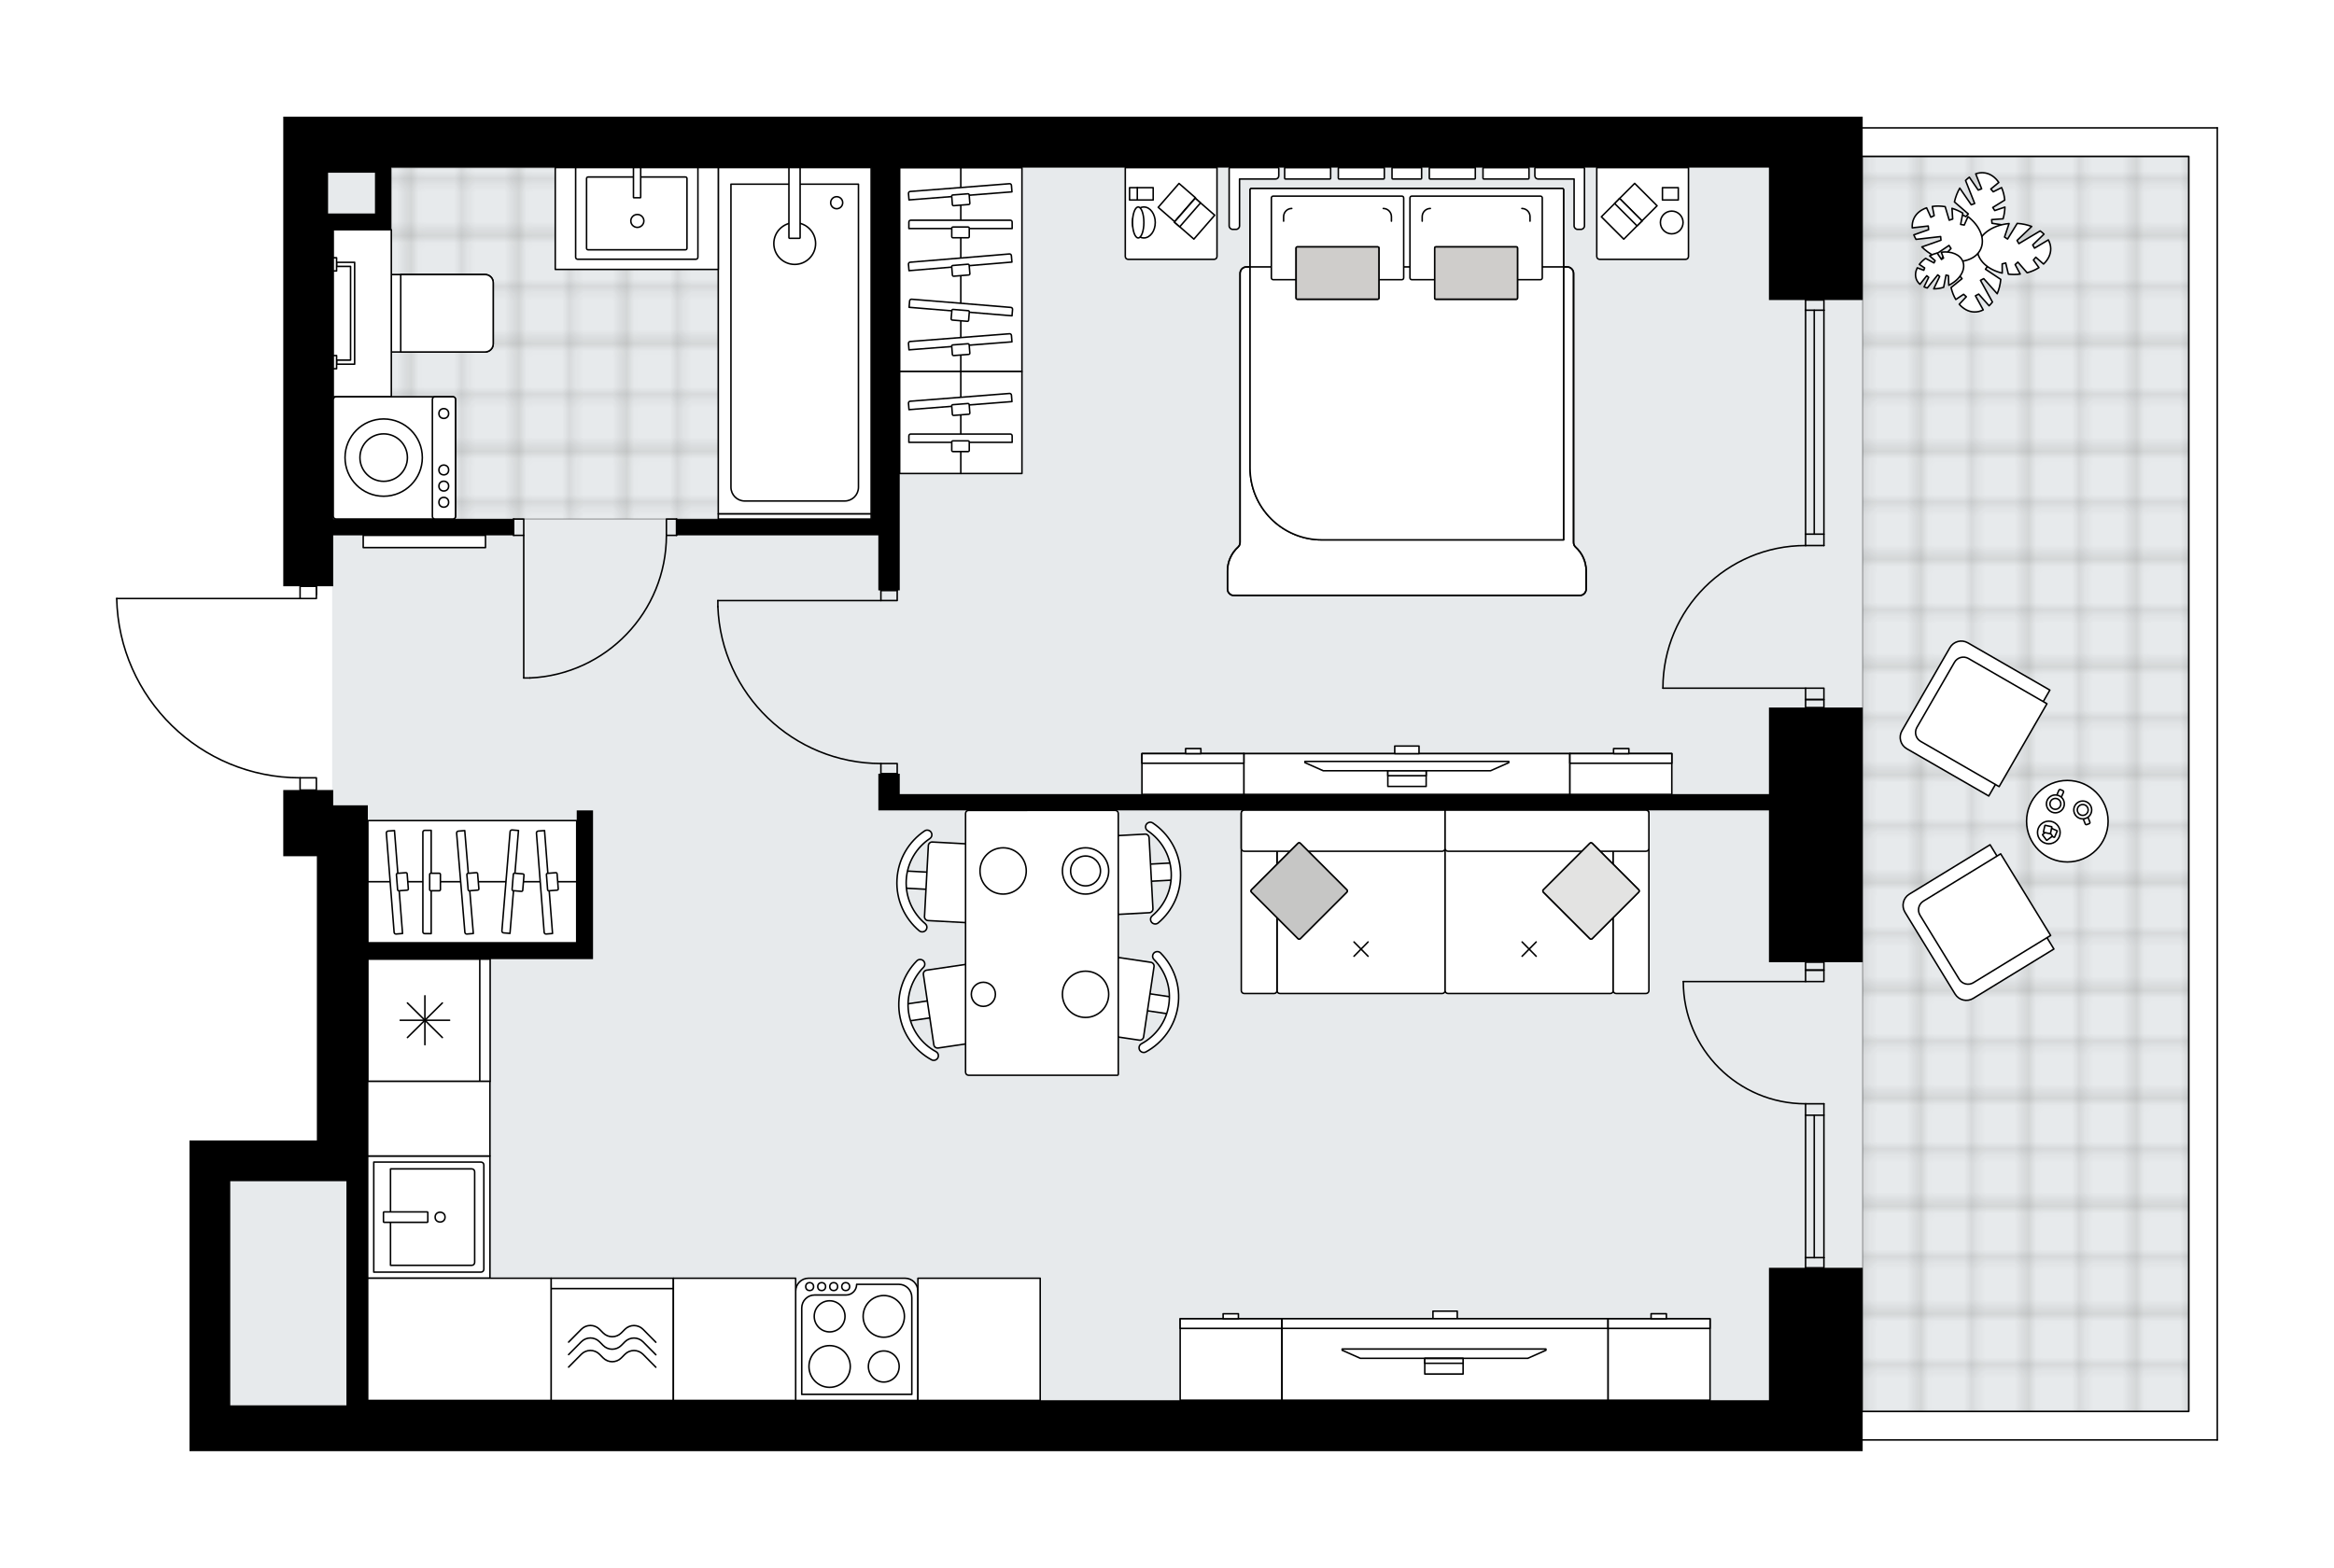 <svg xmlns="http://www.w3.org/2000/svg" xmlns:xlink="http://www.w3.org/1999/xlink" height="1343.85px" id="Layer_1" style="enable-background:new 0 0 2000 1343.85;" version="1.1" viewBox="0 0 2000 1343.85" width="2000px" x="0px" y="0px" xml:space="preserve">
<style type="text/css">
	.st0{fill:none;}
	.st1{opacity:0.25;fill:none;stroke:#1D1D1B;stroke-width:0.4;stroke-miterlimit:10;}
	.st2{fill:#FFFFFF;}
	.st3{fill:#E7EAEC;}
	
		.st4{fill:url(#SVGID_1_);stroke:#000000;stroke-width:1.3;stroke-linecap:round;stroke-linejoin:round;stroke-miterlimit:10;stroke-opacity:0.25;}
	
		.st5{fill:url(#SVGID_00000137115441765120369240000007519233998512732572_);stroke:#000000;stroke-width:1.3;stroke-linecap:round;stroke-linejoin:round;stroke-miterlimit:10;stroke-opacity:0.25;}
	.st6{fill:none;stroke:#000000;stroke-width:1.3;stroke-linecap:round;stroke-linejoin:round;stroke-miterlimit:10;}
	.st7{fill:#FFFFFF;stroke:#000000;stroke-width:1.3;stroke-linecap:round;stroke-linejoin:round;stroke-miterlimit:10;}
	.st8{fill:none;stroke:#000000;stroke-width:1.3;stroke-linecap:round;stroke-linejoin:round;}
	.st9{fill:none;stroke:#000000;stroke-width:1.3;stroke-linecap:round;stroke-linejoin:round;stroke-dasharray:10.196,10.196;}
	.st10{fill:#CFCDCB;stroke:#000000;stroke-width:1.3;stroke-linecap:round;stroke-linejoin:round;stroke-miterlimit:10;}
	.st11{fill:#C6C6C5;stroke:#000000;stroke-width:1.3;stroke-linecap:round;stroke-linejoin:round;stroke-miterlimit:10;}
	.st12{fill:#E3E3E2;stroke:#000000;stroke-width:1.3;stroke-linecap:round;stroke-linejoin:round;stroke-miterlimit:10;}
	.st13{font-family:'Arial-BoldMT';}
	.st14{font-size:91.53px;}
	.st15{font-size:77.449px;}
	.st16{font-family:'ArialMT';}
	.st17{font-size:40px;}
</style>
<pattern height="14.17" id="New_Pattern_Swatch_1" patternUnits="userSpaceOnUse" style="overflow:visible;" viewBox="7.29 -21.46 14.17 14.17" width="14.17" x="-928.55" y="-2615.33">
	<g>
		<rect class="st0" height="14.17" width="14.17" x="7.29" y="-21.46" />
		<g>
			<rect class="st1" height="7.09" width="7.09" x="14.37" y="-7.29" />
		</g>
		<g>
			<rect class="st1" height="7.09" width="7.09" x="0.2" y="-7.29" />
		</g>
		<g>
			<rect class="st1" height="7.09" width="7.09" x="21.46" y="-14.37" />
		</g>
		<g>
			<rect class="st1" height="7.09" width="7.09" x="7.29" y="-14.37" />
			<rect class="st1" height="7.09" width="7.09" x="14.37" y="-21.46" />
		</g>
		<g>
			<rect class="st1" height="7.09" width="7.09" x="0.2" y="-21.46" />
		</g>
		<g>
			<rect class="st1" height="7.09" width="7.09" x="21.46" y="-28.55" />
		</g>
		<g>
			<rect class="st1" height="7.09" width="7.09" x="7.29" y="-28.55" />
		</g>
	</g>
</pattern>
<path class="st2" d="M1596.14,1243.85h-80.33h-227.02H635.65  H373.7h-76.84h-99.54h-34.93V977.54h34.93h74.22V733.92h-28.81v-43.66v-13.1h13.76c0,0,0,0,0,0v-9.83  c-41.25-0.17-80.19-16.12-109.7-44.98c-29.67-29.01-46.51-67.84-47.43-109.32c0,0,0-0.01,0-0.01c0-0.09,0.02-0.17,0.05-0.25  c0.02-0.04,0.05-0.07,0.07-0.11c0.02-0.03,0.04-0.07,0.06-0.09c0.03-0.04,0.08-0.06,0.12-0.08c0.03-0.02,0.05-0.04,0.08-0.06  c0.05-0.02,0.1-0.02,0.15-0.03c0.03-0.01,0.06-0.02,0.1-0.02c0,0,0,0,0.01,0c0,0,0.01,0,0.01,0h156.48v-9.83v0h-13.76V444.9v-0.01  v-78.57v-31.43V196.92V100h38.42h1007.64h227.02h80.33v8.96h303.82c0.01,0,0.02-0.01,0.03-0.01c0.18,0,0.35,0.08,0.46,0.2  c0.12,0.12,0.19,0.28,0.19,0.46c0,0.01-0.01,0.02-0.01,0.03v1124.58c0,0.01,0.01,0.02,0.01,0.03c0,0.09-0.02,0.18-0.06,0.26  c-0.1,0.24-0.33,0.4-0.6,0.4c-0.02,0-0.04-0.01-0.06-0.01h-303.8V1243.85z" id="background" />
<g id="floor">
	<polygon class="st3" points="197.32,1204.56 296.86,1204.56 296.86,1200.19 1515.81,1200.19 1515.81,1209.8 1875.55,1209.8    1875.55,134.05 1515.81,134.05 1515.81,143.66 470.01,143.66 470.01,143.66 281.14,143.66 281.14,444.03 284.64,444.03    284.64,690.26 314.21,690.26 314.32,1011.59 197.32,1011.59  " />
	
		<pattern id="SVGID_1_" patternTransform="matrix(-6.161 0 0 -6.161 -48991.309 -28297.496)" xlink:href="#New_Pattern_Swatch_1">
	</pattern>
	<polygon class="st4" points="1596.14,134.05 1875.55,134.05 1875.55,1209.8 1596.14,1209.8  " />
	
		<pattern id="SVGID_00000022522956945202412760000005833486257631607980_" patternTransform="matrix(-6.161 0 0 -6.161 -48991.309 -28297.496)" xlink:href="#New_Pattern_Swatch_1">
	</pattern>
	
		<polygon points="   285.51,444.89 746.56,444.89 746.56,143.66 335.28,143.66 335.28,196.92 285.51,196.92  " style="fill:url(#SVGID_00000022522956945202412760000005833486257631607980_);stroke:#000000;stroke-width:1.3;stroke-linecap:round;stroke-linejoin:round;stroke-miterlimit:10;stroke-opacity:0.25;" />
	<g id="LWPOLYLINE_00000133526895254532170620000018028117213925298827_">
		<rect class="st6" height="13.97" width="8.73" x="440.06" y="444.9" />
	</g>
	<g id="LWPOLYLINE_00000062903734476916280330000018255126614386905224_">
		<rect class="st6" height="13.97" width="8.73" x="571.04" y="444.9" />
	</g>
	<g id="LINE_00000179642164507427964300000017271223072632158624_">
		<line class="st6" x1="440.06" x2="440.06" y1="458.87" y2="444.9" />
	</g>
	<g id="LINE_00000131364676487012224090000017765204289151814275_">
		<line class="st6" x1="579.77" x2="579.77" y1="458.87" y2="444.9" />
	</g>
	<g id="LINE_00000013158847720164336360000012216385222877647753_">
		<line class="st6" x1="448.79" x2="448.79" y1="458.87" y2="581.12" />
	</g>
	<g id="ARC_00000087390802690361175370000012861641218369156016_">
		<path class="st6" d="M571.04,458.87c-0.04,65.48-51.59,119.33-117,122.24" />
	</g>
	<g id="LINE_00000127041351274954167710000011365122851312541616_">
		<line class="st6" x1="448.79" x2="454.03" y1="581.12" y2="581.12" />
	</g>
	<g id="LWPOLYLINE_00000069367060905901759340000000490260884078216331_">
		<rect class="st6" height="8.73" width="13.97" x="754.84" y="506.02" />
	</g>
	<g id="LWPOLYLINE_00000068644390432397404150000016410387011538473913_">
		<rect class="st6" height="8.73" width="13.97" x="754.84" y="654.46" />
	</g>
	<g id="LINE_00000178206348101079362060000016716714735097859463_">
		<line class="st6" x1="754.84" x2="768.81" y1="506.02" y2="506.02" />
	</g>
	<g id="LINE_00000033335839215110801640000012310333935706416533_">
		<line class="st6" x1="754.84" x2="768.81" y1="663.2" y2="663.2" />
	</g>
	<g id="LINE_00000041995003568741092040000010869300361793695876_">
		<line class="st6" x1="754.84" x2="615.13" y1="514.76" y2="514.76" />
	</g>
	<g id="LINE_00000086682377241863307270000011038043547175846555_">
		<line class="st6" x1="615.13" x2="615.13" y1="520" y2="514.76" />
	</g>
	<g id="ARC_00000119833158867392626440000010990843773318295730_">
		<path class="st6" d="M754.84,654.46c-75.12-0.04-136.8-59.4-139.71-134.47" />
	</g>
	<g id="ARC_00000132060746048867808710000009827567489556086161_">
		<path class="st6" d="M100,513.01c1.9,85.42,71.69,153.68,157.13,153.68" />
	</g>
	<g id="LINE_00000034770268324953295960000012303095948523860147_">
		<line class="st6" x1="271.1" x2="271.1" y1="509.52" y2="502.53" />
	</g>
	<g id="LINE_00000018930931299617584330000011899736170846348432_">
		<line class="st6" x1="257.13" x2="100" y1="513.01" y2="513.01" />
	</g>
	<g id="LWPOLYLINE_00000099623862019214404330000013443938978291472785_">
		<rect class="st6" height="10.48" width="13.97" x="257.13" y="666.69" />
	</g>
	<g id="LWPOLYLINE_00000152966273412057968340000000285835137308956055_">
		<rect class="st6" height="10.48" width="13.97" x="257.13" y="502.53" />
	</g>
	<g>
		<g id="LWPOLYLINE_00000102536077732283065800000017883935943621129604_">
			<rect class="st6" height="6.81" width="15.72" x="1547.2" y="824.73" />
		</g>
		<g>
			<g id="LINE_00000101805796082183254720000015717929632077042563_">
				<line class="st6" x1="1547.2" x2="1442.42" y1="841.32" y2="841.32" />
			</g>
			<g id="LWPOLYLINE_00000008828121465829315580000003117798008318268862_">
				<path class="st6" d="M1442.42,841.32c0,0.02,0,0.04,0,0.05c0.01,57.85,46.93,104.74,104.78,104.73" />
			</g>
		</g>
		<g id="LINE_00000033348548519611320180000007747202573818039451_">
			<line class="st6" x1="1562.92" x2="1562.92" y1="946.1" y2="1077.95" />
		</g>
		<g id="LINE_00000124846266014130105560000013283405763497267860_">
			<line class="st6" x1="1547.2" x2="1562.92" y1="946.1" y2="946.1" />
		</g>
		<g id="LINE_00000118398097920076057810000008833714813566516871_">
			<line class="st6" x1="1547.2" x2="1547.2" y1="946.1" y2="1077.95" />
		</g>
		<g id="LINE_00000054981934331886619270000014859191831858518710_">
			<line class="st6" x1="1554.62" x2="1554.62" y1="955.88" y2="1077.95" />
		</g>
		<g id="LINE_00000181790603854110050750000001086121591149235087_">
			<line class="st6" x1="1562.92" x2="1547.2" y1="955.88" y2="955.88" />
		</g>
		<g id="LINE_00000022541470944202694800000009659604222745551551_">
			<line class="st6" x1="1547.2" x2="1562.92" y1="1077.95" y2="1077.95" />
		</g>
		<g id="LINE_00000093152765839564754000000008439790800202798254_">
			<polyline class="st6" points="1562.92,1077.95 1562.92,1086.68 1547.2,1086.68    " />
		</g>
		<g id="LINE_00000065075842372294342480000013493347367465038978_">
			<line class="st6" x1="1547.2" x2="1547.2" y1="1086.68" y2="1077.95" />
		</g>
		
			<rect class="st6" height="15.72" transform="matrix(6.123234e-17 -1 1 6.123234e-17 718.625 2391.488)" width="9.78" x="1550.17" y="828.57" />
	</g>
	<g>
		<g id="LWPOLYLINE_00000065784909543708033590000010808282908222890902_">
			<rect class="st6" height="6.81" width="15.72" x="1547.2" y="599.63" />
		</g>
		<g>
			<g id="LINE_00000010280520783842549660000008470874183650855098_">
				<line class="st6" x1="1547.2" x2="1424.95" y1="589.85" y2="589.85" />
			</g>
			<g id="LWPOLYLINE_00000054233967840578948870000011037144576231041689_">
				<path class="st6" d="M1424.95,589.85c0-0.02,0-0.04,0-0.06c0.02-67.5,54.75-122.2,122.24-122.18" />
			</g>
		</g>
		<g id="LINE_00000179607014426770503520000017145890679729122464_">
			<line class="st6" x1="1562.92" x2="1562.92" y1="467.61" y2="265.9" />
		</g>
		<g id="LINE_00000093171658223103637800000014642358472605851573_">
			<line class="st6" x1="1547.2" x2="1562.92" y1="467.61" y2="467.61" />
		</g>
		<g id="LINE_00000157284590513318221450000006829399756718495881_">
			<line class="st6" x1="1547.2" x2="1547.2" y1="467.61" y2="265.9" />
		</g>
		<g id="LINE_00000152229235301560601770000015367941936557148561_">
			<line class="st6" x1="1554.62" x2="1554.62" y1="457.83" y2="265.9" />
		</g>
		<g id="LINE_00000015327608119609765790000002350327225356096931_">
			<line class="st6" x1="1562.92" x2="1547.2" y1="457.83" y2="457.83" />
		</g>
		<g id="LINE_00000081632780237823759360000004454407056297383823_">
			<line class="st6" x1="1547.2" x2="1562.92" y1="265.9" y2="265.9" />
		</g>
		<g id="LINE_00000039843640755645899160000005081636449758026382_">
			<polyline class="st6" points="1562.92,265.9 1562.92,257.17 1547.2,257.17    " />
		</g>
		<g id="LINE_00000179636712716123163930000009320837240827074186_">
			<line class="st6" x1="1547.2" x2="1547.2" y1="257.17" y2="265.9" />
		</g>
		
			<rect class="st6" height="15.72" transform="matrix(-4.408048e-11 1 -1 -4.408048e-11 2149.796 -960.318)" width="9.78" x="1550.17" y="586.88" />
	</g>
	<g id="LWPOLYLINE_00000167385609439634320910000006807789345452235906_">
		<line class="st6" x1="1899.99" x2="1899.99" y1="1234.26" y2="109.6" />
	</g>
	<g id="LWPOLYLINE_00000170267751624322828840000014292201917832360611_">
		<line class="st6" x1="1900" x2="1596.14" y1="1234.25" y2="1234.25" />
	</g>
	<g id="LWPOLYLINE_00000116923918509791901650000017105888268199437741_">
		<polyline class="st6" points="1596.14,1209.8 1875.55,1209.8 1875.55,134.05 1596.14,134.05   " />
	</g>
	<g id="LWPOLYLINE_00000062154975699026650790000008501156174623041974_">
		<line class="st6" x1="1596.14" x2="1900" y1="109.61" y2="109.61" />
	</g>
	<path d="M579.77,458.87h166.77h6.11v47.15h18.34v-47.15V143.66h517.79h227.02v113.51h80.33V100h-80.33h-227.02H281.14h-38.42v96.92   v137.96v31.43v78.57v0.01v57.63h42.79v-43.66h154.55v-13.98H285.51v-78.57v-31.43V196.92h49.77v-13.97v-39.29h411.26V444.9H579.77   V458.87z M321.31,148.03v34.93h-40.17v-34.93H321.31z" />
	<path d="M1515.81,1086.68v113.51h-227.02H635.65H373.7h-58.5v-187.73v-34.93V822.11h192.97v-13.97V694.63H494.2v113.51h-179v-74.22   v-43.66h-29.69v-13.1h-42.79v13.1v43.66h28.81v243.61h-74.22h-34.93v266.32h34.93h99.54h76.84h261.95h653.13h227.02h80.33v-157.17   H1515.81z M197.32,1204.56v-192.1h99.54v187.73v4.37H197.32z" />
	<polygon points="770.99,663.2 752.66,663.2 752.66,680.66 752.66,694.63 1515.81,694.63 1515.81,824.73 1596.14,824.73    1596.14,606.44 1515.81,606.44 1515.81,680.66 770.99,680.66  " />
</g>
<g id="mebel">
	<g>
		<path class="st7" d="M1684.55,185.71l2.1-2.34l-11.9-10.29c0.99-4.37,2.56-8.37,4.58-11.83l9.83,14.3l2.94-1.1l-7.82-19.75    c1.03-1.05,2.12-1.98,3.25-2.8l7.59,11.04l2.94-1.1l-5.08-12.83c2.58-0.9,5.26-1.21,7.95-0.77c4.8,0.78,8.85,3.78,11.82,8.16    l-6.83,5.62l2.05,2.39l7.19-3.6c1.39,3.18,2.32,6.8,2.7,10.69l-10.27,6.34l1.7,2.64l8.73-2.97c-0.07,1.75-0.23,3.53-0.53,5.33    c-0.26,1.62-0.63,3.17-1.05,4.7l-9.81,0.71l0.29,3.13l7.8,1.2c-4.89,11.81-14.42,19.35-23.95,17.8    c-10.97-1.79-18.09-14.99-17.03-30.41L1684.55,185.71z" />
		<path class="st7" d="M1703.14,228.18l-1.79,2.58l13.1,8.71c-0.43,4.46-1.49,8.63-3.05,12.31l-11.55-12.95l-2.78,1.46l10.25,18.6    c-0.89,1.17-1.86,2.23-2.87,3.19l-8.92-10l-2.78,1.46l6.66,12.09c-2.45,1.21-5.07,1.87-7.78,1.77c-4.86-0.17-9.26-2.63-12.76-6.61    l6.06-6.44l-2.33-2.11l-6.68,4.48c-1.78-2.98-3.16-6.45-4.03-10.27l9.39-7.58l-2.02-2.41l-8.28,4.05    c-0.15-1.75-0.21-3.53-0.15-5.36c0.06-1.64,0.23-3.23,0.45-4.79l9.64-1.94l-0.68-3.07l-7.89-0.2    c3.36-12.34,11.86-21.02,21.51-20.68c11.11,0.39,19.84,12.59,20.73,28.02L1703.14,228.18z" />
		<path class="st7" d="M1717.66,203.19l2.64,1.7l8.24-13.4c4.47,0.27,8.68,1.18,12.41,2.62l-12.53,12l1.56,2.73l18.23-10.9    c1.2,0.85,2.3,1.78,3.29,2.76l-9.68,9.27l1.56,2.73l11.84-7.08c1.3,2.4,2.04,5,2.04,7.72c0,4.87-2.3,9.34-6.15,12.98l-6.65-5.83    l-2.02,2.4l4.71,6.51c-2.92,1.88-6.34,3.38-10.12,4.39l-7.91-9.11l-2.33,2.11l4.34,8.13c-1.74,0.21-3.52,0.34-5.35,0.34    c-1.64,0-3.24-0.11-4.81-0.28l-2.28-9.57l-3.04,0.79l0.07,7.89c-12.45-2.93-21.42-11.11-21.42-20.77    c0-11.11,11.88-20.27,27.27-21.71L1717.66,203.19z" />
		<path class="st7" d="M1671.82,213l-1.71-2.64l-13.04,8.8c-3.96-2.09-7.41-4.66-10.22-7.51l16.37-5.75l-0.29-3.13l-21.1,2.4    c-0.74-1.27-1.36-2.57-1.86-3.87l12.64-4.44l-0.29-3.13l-13.71,1.56c-0.19-2.73,0.2-5.4,1.33-7.87c2.01-4.43,5.96-7.56,10.96-9.28    l3.65,8.06l2.84-1.35l-1.6-7.88c3.43-0.51,7.17-0.46,11.03,0.18l3.44,11.57l2.99-0.96l-0.59-9.2c1.67,0.53,3.35,1.14,5.01,1.9    c1.49,0.68,2.9,1.44,4.26,2.24l-1.87,9.66l3.1,0.54l3.19-7.22c10.13,7.81,14.92,18.97,10.93,27.76    c-4.59,10.12-19.19,13.55-33.8,8.51L1671.82,213z" />
		<path class="st7" d="M1669.61,236.25l-2.08-0.45l-2.03,10.46c-2.9,0.89-5.78,1.32-8.49,1.3l5.08-10.6l-1.64-1.36l-8.96,11.25    c-0.97-0.25-1.88-0.58-2.74-0.96l3.93-8.18l-1.64-1.36l-5.82,7.31c-1.4-1.21-2.49-2.68-3.13-4.41c-1.16-3.08-0.77-6.47,0.81-9.69    l5.61,2.11l0.71-2.01l-4.54-3.01c1.4-1.89,3.21-3.65,5.37-5.19l7.18,3.89l0.98-1.89l-4.69-4.12c1.05-0.55,2.15-1.05,3.31-1.49    c1.04-0.39,2.08-0.7,3.11-0.97l3.73,5.52l1.74-1.23l-1.93-4.99c8.59-1.11,16.23,1.94,18.53,8.06c2.65,7.04-2.7,15.68-12.11,20.26    L1669.61,236.25z" />
	</g>
	<g>
		<g>
			<path class="st7" d="M1756.52,591.51l-52.35,90.77l-70.27-40.52c-5.39-3.11-7.23-9.99-4.13-15.37l41.1-71.27     c3.11-5.39,9.99-7.23,15.37-4.13L1756.52,591.51z" />
			<path class="st7" d="M1754.02,603.21l-40.97,71.04l-67.21-38.76c-4.22-2.43-5.66-7.82-3.23-12.03l32.17-55.78     c2.43-4.22,7.82-5.66,12.03-3.23L1754.02,603.21z" />
		</g>
		<g>
			<path class="st7" d="M1759.98,813.44l-54.69-89.37l-69.19,42.34c-5.3,3.24-6.97,10.17-3.73,15.48l42.94,70.17     c3.24,5.3,10.17,6.97,15.48,3.73L1759.98,813.44z" />
			<path class="st7" d="M1757.18,801.81l-42.81-69.95l-66.18,40.5c-4.15,2.54-5.46,7.96-2.92,12.11l33.61,54.92     c2.54,4.15,7.96,5.46,12.11,2.92L1757.18,801.81z" />
		</g>
		<g>
			<circle class="st7" cx="1771.5" cy="703.89" r="34.93" />
			<g>
				<g>
					<path class="st7" d="M1768.19,679.08c0.23-0.54-0.01-1.16-0.55-1.39l-1.98-0.86c-0.54-0.23-1.16,0.01-1.39,0.55l-2.01,4.64       l3.93,1.7L1768.19,679.08z" />
					
						<rect class="st7" height="4.28" transform="matrix(0.398 -0.917 0.917 0.398 432.992 2029.652)" width="4.28" x="1761.22" y="682.69" />
				</g>
				<circle class="st7" cx="1761.25" cy="689.04" r="7.67" />
				<circle class="st7" cx="1761.25" cy="689.04" r="4.65" />
			</g>
			<g>
				<g>
					<path class="st7" d="M1786.83,706.18c0.21,0.54,0.83,0.81,1.37,0.6l2.01-0.79c0.54-0.21,0.81-0.83,0.6-1.37l-1.86-4.71       l-3.98,1.57L1786.83,706.18z" />
					
						<rect class="st7" height="4.28" transform="matrix(0.93 -0.367 0.367 0.93 -131.785 704.398)" width="4.28" x="1784.04" y="696.56" />
				</g>
				<circle class="st7" cx="1784.69" cy="694.24" r="7.67" />
				<circle class="st7" cx="1784.69" cy="694.24" r="4.65" />
			</g>
			<g>
				<circle class="st7" cx="1755.63" cy="713.54" r="9.7" />
				<g>
					<path class="st7" d="M1754.92,715.12l2.24-5.17c0.06-0.13,0.21-0.19,0.35-0.14l5.17,2.24c0.13,0.06,0.19,0.21,0.14,0.35       l-2.24,5.17c-0.06,0.13-0.21,0.19-0.35,0.14l-5.17-2.24C1754.92,715.41,1754.86,715.25,1754.92,715.12z" />
					<path class="st7" d="M1750.34,715.25l4.53-3.36c0.12-0.09,0.28-0.06,0.37,0.05l3.36,4.53c0.09,0.12,0.06,0.28-0.05,0.37       l-4.53,3.36c-0.12,0.09-0.28,0.06-0.37-0.05l-3.36-4.53C1750.2,715.5,1750.22,715.33,1750.34,715.25z" />
					<path class="st7" d="M1751.03,713.12l1.19-5.51c0.03-0.14,0.17-0.23,0.31-0.2l5.51,1.19c0.14,0.03,0.23,0.17,0.2,0.31       l-1.19,5.51c-0.03,0.14-0.17,0.23-0.31,0.2l-5.51-1.19C1751.09,713.4,1750.99,713.26,1751.03,713.12z" />
				</g>
			</g>
		</g>
	</g>
	<g>
		<g>
			<path class="st7" d="M422.64,294.71V242.3c0-3.85-3.12-6.97-6.97-6.97h-80.34v66.36h80.34     C419.52,301.68,422.64,298.56,422.64,294.71z" />
			<path class="st7" d="M422.64,294.71V242.3c0-3.85-3.12-6.97-6.97-6.97h-72.28v66.36h72.28     C419.52,301.68,422.64,298.56,422.64,294.71z" />
		</g>
		
			<rect class="st7" height="49.77" transform="matrix(7.467277e-11 -1 1 7.467277e-11 41.935 578.942)" width="143.16" x="238.86" y="243.62" />
		<g>
			<g id="LWPOLYLINE_00000109023237057096702080000006798479093112600478_">
				<polygon class="st7" points="288.43,308.67 300.4,308.67 300.4,228.34 288.42,228.34 288.42,224.84 303.89,224.84       303.89,312.16 288.43,312.16     " />
			</g>
			<g id="LWPOLYLINE_00000091721675728997059970000008083753793126406588_">
				<rect class="st7" height="11.3" width="2.87" x="285.56" y="304.76" />
			</g>
			<g id="LWPOLYLINE_00000000220232055660735730000009199541899121583293_">
				<rect class="st7" height="11.3" width="2.87" x="285.55" y="220.94" />
			</g>
		</g>
	</g>
	<g>
		
			<rect class="st7" height="296.88" transform="matrix(-1 1.527817e-10 -1.527817e-10 -1 1361.973 584.12)" width="130.98" x="615.5" y="143.62" />
		<path class="st7" d="M723.81,429.43h-85.65c-6.52,0-11.81-5.29-11.81-11.81V157.87h109.27v259.75    C735.62,424.14,730.33,429.43,723.81,429.43z" />
		<circle class="st7" cx="680.99" cy="208.74" r="17.9" />
		<circle class="st7" cx="716.95" cy="173.75" r="5.16" />
		<path class="st7" d="M685.05,204.28h-8.46c-0.31,0-0.57-0.25-0.57-0.57v-59.53c0-0.31,0.25-0.57,0.57-0.57h8.46    c0.31,0,0.57,0.25,0.57,0.57v59.53C685.62,204.03,685.37,204.28,685.05,204.28z" />
	</g>
	<rect class="st7" height="4.4" width="130.98" x="615.5" y="440.5" />
	<g>
		<path class="st7" d="M390.33,442.42v-99.89c0-1.35-1.09-2.44-2.44-2.44H288c-1.35,0-2.44,1.09-2.44,2.44v99.89    c0,1.35,1.09,2.44,2.44,2.44h99.89C389.24,444.86,390.33,443.77,390.33,442.42z" />
		<path class="st7" d="M390.33,442.65V342.29c0-1.22-0.99-2.21-2.21-2.21h-15.4c-1.22,0-2.21,0.99-2.21,2.21v100.36    c0,1.22,0.99,2.21,2.21,2.21h15.4C389.34,444.86,390.33,443.87,390.33,442.65z" />
		<circle class="st7" cx="328.77" cy="392.22" r="33.12" />
		<circle class="st7" cx="328.77" cy="392.22" r="20.34" />
		<ellipse class="st7" cx="380.27" cy="430.51" rx="4.17" ry="4.2" />
		<ellipse class="st7" cx="380.27" cy="416.66" rx="4.17" ry="4.2" />
		<ellipse class="st7" cx="380.27" cy="402.82" rx="4.17" ry="4.2" />
		<ellipse class="st7" cx="380.27" cy="354.44" rx="4.17" ry="4.2" />
	</g>
	<g>
		<g>
			
				<rect class="st7" height="139.71" transform="matrix(3.687279e-11 -1 1 3.687279e-11 358.366 732.925)" width="87.32" x="501.99" y="117.43" />
		</g>
		<g>
			<path class="st7" d="M494.95,222.21h101.39c0.94,0,1.7-0.76,1.7-1.7v-76.89H493.26v76.89     C493.26,221.45,494.01,222.21,494.95,222.21z" />
			<path class="st7" d="M503.91,214.11h83.47c0.71,0,1.29-0.58,1.29-1.29v-59.82c0-0.71-0.58-1.29-1.29-1.29h-83.47     c-0.71,0-1.29,0.58-1.29,1.29v59.82C502.62,213.53,503.2,214.11,503.91,214.11z" />
			<ellipse class="st7" cx="546.14" cy="189.37" rx="5.59" ry="5.53" />
			<path class="st7" d="M543.11,169.51h5.6c0.16,0,0.3-0.13,0.3-0.3v-25.29c0-0.16-0.13-0.3-0.3-0.3h-5.6c-0.16,0-0.3,0.13-0.3,0.3     v25.29C542.82,169.38,542.95,169.51,543.11,169.51z" />
		</g>
	</g>
	<g>
		<g>
			
				<rect class="st7" height="279.41" transform="matrix(-1.836970e-16 1 -1 -1.836970e-16 1868.982 -542.121)" width="34.93" x="1188.09" y="523.72" />
			<g>
				
					<rect class="st7" height="279.41" transform="matrix(-1.836970e-16 1 -1 -1.836970e-16 1868.982 -542.121)" width="34.93" x="1188.09" y="523.72" />
				
					<rect class="st7" height="20.82" transform="matrix(-1.836970e-16 1 -1 -1.836970e-16 1848.27 -562.834)" width="6.5" x="1202.3" y="632.31" />
			</g>
			<g>
				<polygon class="st7" points="1133.83,660.63 1277.27,660.63 1292.87,653.7 1292.87,652.64 1118.23,652.64 1118.23,653.7     " />
				
					<rect class="st7" height="32.84" transform="matrix(5.998028e-11 1 -1 5.998028e-11 1873.065 -538.241)" width="13.34" x="1198.98" y="650.99" />
				
					<rect class="st7" height="32.84" transform="matrix(7.240590e-11 1 -1 7.240590e-11 1868.466 -542.841)" width="4.15" x="1203.58" y="646.39" />
			</g>
		</g>
		<g>
			
				<rect class="st7" height="87.32" transform="matrix(-1.836970e-16 1 -1 -1.836970e-16 2052.336 -725.499)" width="34.95" x="1371.44" y="619.76" />
			
				<rect class="st7" height="87.32" transform="matrix(-1.836970e-16 1 -1 -1.836970e-16 2038.998 -738.837)" width="8.27" x="1384.78" y="606.42" />
			
				<rect class="st7" height="13.1" transform="matrix(-1.836970e-16 1 -1 -1.836970e-16 2033.007 -745.431)" width="4.31" x="1387.06" y="637.24" />
		</g>
		<g>
			
				<rect class="st7" height="87.32" transform="matrix(-1.836970e-16 1 -1 -1.836970e-16 1685.604 -358.768)" width="34.95" x="1004.71" y="619.76" />
			
				<rect class="st7" height="87.32" transform="matrix(-1.836970e-16 1 -1 -1.836970e-16 1672.266 -372.106)" width="8.27" x="1018.05" y="606.42" />
			
				<rect class="st7" height="13.1" transform="matrix(-1.836970e-16 1 -1 -1.836970e-16 1666.276 -378.7)" width="4.31" x="1020.33" y="637.24" />
		</g>
	</g>
	<g>
		<path class="st7" d="M1444.42,222.28h-73.71c-1.35,0-2.44-1.09-2.44-2.44v-76.15h78.59v76.15    C1446.85,221.19,1445.76,222.28,1444.42,222.28z" />
		<ellipse class="st7" cx="1432.5" cy="190.68" rx="9.72" ry="9.75" />
		<rect class="st7" height="10.56" width="13.58" x="1424.54" y="160.85" />
		<g>
			
				<rect class="st7" height="27.15" transform="matrix(0.707 -0.707 0.707 0.707 288.685 1043.461)" width="18.7" x="1394.56" y="159.68" />
			
				<rect class="st7" height="27.15" transform="matrix(-0.707 0.707 -0.707 -0.707 2504.696 -662.082)" width="22.15" x="1378.4" y="174.13" />
			
				<rect class="st7" height="27.15" transform="matrix(-0.707 0.707 -0.707 -0.707 2510.381 -675.808)" width="6.06" x="1392.12" y="168.44" />
		</g>
		<g>
			<path class="st7" d="M966.69,222.28h73.71c1.35,0,2.44-1.09,2.44-2.44v-76.15h-78.59v76.15     C964.25,221.19,965.34,222.28,966.69,222.28z" />
			<ellipse class="st7" cx="980.19" cy="190.68" rx="9.75" ry="13.26" />
			<ellipse class="st7" cx="975.32" cy="190.68" rx="4.87" ry="13.26" />
			
				<rect class="st7" height="10.56" transform="matrix(-1 -1.351756e-10 1.351756e-10 -1 1962.717 332.266)" width="13.62" x="974.55" y="160.85" />
			<rect class="st7" height="10.56" width="6.64" x="967.91" y="160.85" />
			<g>
				
					<rect class="st7" height="27.15" transform="matrix(-0.754 -0.657 0.657 -0.754 1654.503 967.131)" width="18.7" x="998.96" y="160.24" />
				
					<rect class="st7" height="27.15" transform="matrix(0.754 0.657 -0.657 0.754 374.725 -626.32)" width="22.15" x="1012.64" y="173.65" />
				
					<rect class="st7" height="27.15" transform="matrix(0.754 0.657 -0.657 0.754 369.766 -623.636)" width="6.06" x="1014.62" y="168.37" />
			</g>
		</g>
		<g>
			<path class="st7" d="M1359.18,504.86v-15.49c0-8.12-3.53-15.43-9.09-20.47c-1.13-1-1.71-2.5-1.71-4V234.34     c0-3.06-2.49-5.56-5.52-5.56h-274.71c-3.04,0-5.52,2.5-5.52,5.56V464.9c0,1.5-0.61,3-1.71,4c-5.58,5.03-9.09,12.35-9.09,20.47     v15.49c0,3.06,2.46,5.56,5.52,5.56h296.31C1356.69,510.42,1359.18,507.92,1359.18,504.86z" />
			<path class="st7" d="M1339.83,462.72h-207.06c-34.02,0-61.59-27.57-61.59-61.59V162.76c0-0.68,0.55-1.23,1.23-1.23h266.19     c0.68,0,1.23,0.55,1.23,1.23V462.72z" />
			<path class="st7" d="M1339.83,462.72h-207.06c-34.02,0-61.59-27.57-61.59-61.59V162.76c0-0.68,0.55-1.23,1.23-1.23h266.19     c0.68,0,1.23,0.55,1.23,1.23V462.72z" />
			<path class="st6" d="M1359.18,504.86v-15.49c0-8.12-3.53-15.43-9.09-20.47c-1.13-1-1.71-2.5-1.71-4V234.34     c0-3.06-2.49-5.56-5.52-5.56h-274.71c-3.04,0-5.52,2.5-5.52,5.56V464.9c0,1.5-0.61,3-1.71,4c-5.58,5.03-9.09,12.35-9.09,20.47     v15.49c0,3.06,2.46,5.56,5.52,5.56h296.31C1356.69,510.42,1359.18,507.92,1359.18,504.86z" />
			<g>
				<path class="st7" d="M1095.78,150.67v-6.56c0-0.22-0.19-0.42-0.41-0.42h-41.64c-0.25,0-0.47,0.22-0.47,0.47v49.38      c0,1.7,1.38,3.06,3.07,3.06h2.79c1.68,0,3.04-1.36,3.04-3.06v-40.1h30.87C1094.54,153.45,1095.78,152.2,1095.78,150.67z" />
				<path class="st7" d="M1139.61,153.45h-38.18c-0.34,0-0.62-0.28-0.62-0.62v-9.04c0-0.05,0.04-0.09,0.09-0.09h39.23      c0.05,0,0.09,0.04,0.09,0.09v9.04C1140.23,153.17,1139.95,153.45,1139.61,153.45z" />
				<path class="st7" d="M1185.61,153.45h-38.18c-0.34,0-0.62-0.28-0.62-0.62v-9.04c0-0.05,0.04-0.09,0.09-0.09h39.23      c0.05,0,0.09,0.04,0.09,0.09v9.04C1186.23,153.17,1185.95,153.45,1185.61,153.45z" />
				<path class="st7" d="M1217.57,153.45h-24.13c-0.34,0-0.62-0.28-0.62-0.62v-9.04c0-0.05,0.04-0.09,0.09-0.09h25.18      c0.05,0,0.09,0.04,0.09,0.09v9.04C1218.18,153.17,1217.91,153.45,1217.57,153.45z" />
				<path class="st7" d="M1315.22,150.67v-6.56c0-0.22,0.19-0.42,0.41-0.42h41.64c0.25,0,0.47,0.22,0.47,0.47v49.38      c0,1.7-1.38,3.06-3.07,3.06h-2.79c-1.68,0-3.04-1.36-3.04-3.06v-40.1h-30.87C1316.47,153.45,1315.22,152.2,1315.22,150.67z" />
				<path class="st7" d="M1271.39,153.45h38.18c0.34,0,0.62-0.28,0.62-0.62v-9.04c0-0.05-0.04-0.09-0.09-0.09h-39.23      c-0.05,0-0.09,0.04-0.09,0.09v9.04C1270.77,153.17,1271.05,153.45,1271.39,153.45z" />
				<path class="st7" d="M1225.39,153.45h38.18c0.34,0,0.62-0.28,0.62-0.62v-9.04c0-0.05-0.04-0.09-0.09-0.09h-39.23      c-0.05,0-0.09,0.04-0.09,0.09v9.04C1224.77,153.17,1225.05,153.45,1225.39,153.45z" />
			</g>
			<path class="st7" d="M1201.26,168.11h-110.27c-0.86,0-1.56,0.7-1.56,1.56v68.5c0,0.86,0.7,1.56,1.56,1.56h110.27     c0.86,0,1.56-0.7,1.56-1.56v-68.5C1202.82,168.81,1202.12,168.11,1201.26,168.11z" />
			<path class="st7" d="M1185.32,178.68c3.87,0,7,3.16,7,7.05v3.82" />
			<path class="st7" d="M1106.92,178.68c-3.87,0-7,3.16-7,7.05v3.82" />
			<path class="st7" d="M1180.61,211.63h-68.98c-0.54,0-0.98,0.44-0.98,0.98v42.85c0,0.54,0.44,0.98,0.98,0.98h68.98     c0.54,0,0.98-0.44,0.98-0.98v-42.85C1181.59,212.07,1181.15,211.63,1180.61,211.63z" />
			<path class="st10" d="M1180.61,211.63h-68.98c-0.54,0-0.98,0.44-0.98,0.98v42.85c0,0.54,0.44,0.98,0.98,0.98h68.98     c0.54,0,0.98-0.44,0.98-0.98v-42.85C1181.59,212.07,1181.15,211.63,1180.61,211.63z" />
			<path class="st7" d="M1320.01,168.11h-110.27c-0.86,0-1.56,0.7-1.56,1.56v68.5c0,0.86,0.7,1.56,1.56,1.56h110.27     c0.86,0,1.56-0.7,1.56-1.56v-68.5C1321.58,168.81,1320.88,168.11,1320.01,168.11z" />
			<path class="st7" d="M1304.08,178.68c3.87,0,7,3.16,7,7.05v3.82" />
			<path class="st7" d="M1225.68,178.68c-3.87,0-7,3.16-7,7.05v3.82" />
			<path class="st7" d="M1299.37,211.63h-68.98c-0.54,0-0.98,0.44-0.98,0.98v42.85c0,0.54,0.44,0.98,0.98,0.98h68.98     c0.54,0,0.98-0.44,0.98-0.98v-42.85C1300.35,212.07,1299.91,211.63,1299.37,211.63z" />
			<path class="st10" d="M1299.37,211.63h-68.98c-0.54,0-0.98,0.44-0.98,0.98v42.85c0,0.54,0.44,0.98,0.98,0.98h68.98     c0.54,0,0.98-0.44,0.98-0.98v-42.85C1300.35,212.07,1299.91,211.63,1299.37,211.63z" />
		</g>
	</g>
	<g>
		
			<rect class="st7" height="178.97" transform="matrix(-4.485852e-11 1 -1 -4.485852e-11 1160.462 351.04)" width="104.78" x="352.32" y="666.27" />
		<line class="st7" x1="315.23" x2="494.2" y1="755.75" y2="755.75" />
		<g>
			<g>
				<path class="st7" d="M362.36,798.67v-85.34c0-0.87,0.71-1.58,1.58-1.58h5.54v88.5h-5.54      C363.07,800.26,362.36,799.55,362.36,798.67z" />
				<path class="st7" d="M368.18,762.48v-12.96c0-0.57,0.46-1.02,1.02-1.02h7.17c0.57,0,1.02,0.46,1.02,1.02v12.96      c0,0.57-0.46,1.02-1.02,1.02h-7.17C368.64,763.51,368.18,763.05,368.18,762.48z" />
			</g>
			<g>
				<path class="st7" d="M337.72,799.13l-6.66-85.08c-0.07-0.87,0.58-1.63,1.45-1.7l5.52-0.43l6.91,88.23l-5.52,0.43      C338.55,800.65,337.79,800,337.72,799.13z" />
				<path class="st7" d="M340.7,762.6l-1.01-12.92c-0.04-0.56,0.38-1.06,0.94-1.1l7.15-0.56c0.56-0.04,1.06,0.38,1.1,0.94      l1.01,12.92c0.04,0.56-0.38,1.06-0.94,1.1l-7.15,0.56C341.24,763.58,340.74,763.16,340.7,762.6z" />
			</g>
			<g>
				<path class="st7" d="M398.36,799.15l-7.08-85.04c-0.07-0.87,0.57-1.64,1.45-1.71l5.52-0.46l7.35,88.2l-5.52,0.46      C399.19,800.67,398.43,800.02,398.36,799.15z" />
				<path class="st7" d="M401.15,762.6l-1.08-12.91c-0.05-0.56,0.37-1.06,0.94-1.11l7.15-0.6c0.56-0.05,1.06,0.37,1.11,0.94      l1.08,12.91c0.05,0.56-0.37,1.06-0.94,1.11l-7.15,0.6C401.69,763.59,401.2,763.17,401.15,762.6z" />
			</g>
			<g>
				<path class="st7" d="M466.29,799.13l-6.61-85.08c-0.07-0.87,0.58-1.63,1.44-1.7l5.48-0.43l6.86,88.23l-5.48,0.43      C467.11,800.65,466.35,800,466.29,799.13z" />
				<path class="st7" d="M469.24,762.6l-1-12.92c-0.04-0.56,0.37-1.06,0.93-1.1l7.1-0.56c0.56-0.04,1.05,0.38,1.09,0.94l1,12.92      c0.04,0.56-0.37,1.06-0.93,1.1l-7.1,0.56C469.77,763.58,469.28,763.16,469.24,762.6z" />
			</g>
			<g>
				<path class="st7" d="M430.08,797.9l7.02-85.05c0.07-0.87,0.83-1.52,1.7-1.45l5.48,0.46l-7.28,88.2l-5.48-0.46      C430.65,799.54,430.01,798.78,430.08,797.9z" />
				<path class="st7" d="M438.81,762.32l1.07-12.91c0.05-0.56,0.54-0.98,1.1-0.94l7.09,0.59c0.56,0.05,0.98,0.54,0.93,1.11      l-1.07,12.91c-0.05,0.56-0.54,0.98-1.1,0.94l-7.09-0.59C439.18,763.38,438.77,762.88,438.81,762.32z" />
			</g>
		</g>
	</g>
	<g id="LWPOLYLINE_00000054223828872155682950000013793061400094294206_">
		<rect class="st7" height="10.47" width="104.78" x="311.24" y="458.88" />
	</g>
	<g>
		<path class="st7" d="M681.79,1200.41v-93.63c0-6.16,4.94-11.15,11.04-11.15h82.7c6.1,0,11.04,4.99,11.04,11.15v93.63H681.79z" />
		<path class="st7" d="M781.33,1195.19v-83.18c0-6.16-4.94-11.15-11.04-11.15h-36.23v0c0,5.05-4.05,9.14-9.05,9.14h-26.96    c-6.1,0-11.04,4.99-11.04,11.15v74.03H781.33z" />
		<g>
			<g>
				<ellipse class="st7" cx="710.9" cy="1171.25" rx="17.69" ry="17.87" />
				<ellipse class="st7" cx="710.9" cy="1128.29" rx="13.19" ry="13.33" />
			</g>
			<g>
				<ellipse class="st7" cx="757.31" cy="1128.32" rx="17.69" ry="17.87" />
				<ellipse class="st7" cx="757.31" cy="1171.28" rx="13.19" ry="13.33" />
			</g>
		</g>
		<g>
			<ellipse class="st7" cx="693.8" cy="1102.8" rx="3.37" ry="3.41" />
			<ellipse class="st7" cx="704.09" cy="1102.8" rx="3.37" ry="3.41" />
			<ellipse class="st7" cx="714.39" cy="1102.8" rx="3.37" ry="3.41" />
			<ellipse class="st7" cx="724.68" cy="1102.8" rx="3.37" ry="3.41" />
		</g>
	</g>
	<g>
		
			<rect class="st7" height="104.78" transform="matrix(-1 -9.018532e-11 9.018532e-11 -1 1049.235 2296.032)" width="104.78" x="472.23" y="1095.63" />
		
			<rect class="st7" height="95.9" transform="matrix(-1 -9.020264e-11 9.020264e-11 -1 1049.235 2304.916)" width="104.78" x="472.23" y="1104.51" />
		<g>
			<path class="st6" d="M562,1171.92l-10.95-11.06c-4.31-4.35-11.3-4.35-15.61,0l-3.02,3.05c-4.31,4.35-11.3,4.35-15.61,0     l-3.08-3.11c-4.31-4.35-11.3-4.35-15.61,0l-10.89,11" />
			<path class="st6" d="M562,1161.21l-10.95-11.06c-4.31-4.35-11.3-4.35-15.61,0l-3.02,3.05c-4.31,4.35-11.3,4.35-15.61,0     l-3.08-3.11c-4.31-4.35-11.3-4.35-15.61,0l-10.89,11" />
			<path class="st6" d="M562,1150.5l-10.95-11.06c-4.31-4.35-11.3-4.35-15.61,0l-3.02,3.05c-4.31,4.35-11.3,4.35-15.61,0l-3.08-3.11     c-4.31-4.35-11.3-4.35-15.61,0l-10.89,11" />
		</g>
	</g>
	<g>
		
			<rect class="st7" height="104.78" transform="matrix(8.943874e-11 -1 1 8.943874e-11 -506.88 1242.123)" width="104.78" x="315.23" y="822.11" />
		
			<rect class="st7" height="95.9" transform="matrix(8.950891e-11 -1 1 8.950891e-11 -511.322 1237.681)" width="104.78" x="310.79" y="826.55" />
		<g>
			<g>
				<line class="st7" x1="364.09" x2="364.09" y1="853.55" y2="895.46" />
				<line class="st7" x1="342.93" x2="385.26" y1="874.5" y2="874.5" />
			</g>
			<g>
				<line class="st7" x1="379.06" x2="349.13" y1="859.68" y2="889.32" />
				<line class="st7" x1="349.13" x2="379.06" y1="859.68" y2="889.32" />
			</g>
		</g>
	</g>
	<g>
		
			<rect class="st7" height="104.78" transform="matrix(-1.836970e-16 1 -1 -1.836970e-16 1410.683 675.789)" width="104.78" x="315.06" y="990.85" />
		<path class="st7" d="M414.61,1087.93v-89.4c0-1.36-1.1-2.47-2.47-2.47h-91.86v94.33h91.86    C413.51,1090.4,414.61,1089.3,414.61,1087.93z" />
		<path class="st7" d="M406.74,1082.1v-77.73c0-1.36-1.1-2.47-2.47-2.47h-69.65v82.66h69.65    C405.63,1084.56,406.74,1083.46,406.74,1082.1z" />
		<ellipse class="st7" cx="377.12" cy="1043.24" rx="4.25" ry="4.2" />
		<path class="st7" d="M366.6,1039.21v8.06c0,0.24-0.19,0.43-0.43,0.43h-37.15c-0.24,0-0.43-0.19-0.43-0.43v-8.06    c0-0.24,0.19-0.43,0.43-0.43h37.15C366.41,1038.77,366.6,1038.97,366.6,1039.21z" />
	</g>
	<polygon class="st7" points="629.4,1095.63 681.79,1095.63 681.79,1200.41 629.4,1200.41 577.01,1200.41 577.01,1095.63  " />
	<polygon class="st7" points="838.96,1095.63 891.35,1095.63 891.35,1200.41 838.96,1200.41 786.57,1200.41 786.57,1095.63  " />
	<g>
		<rect class="st7" height="63.95" width="104.78" x="315.05" y="926.89" />
	</g>
	<polygon class="st7" points="472.23,1095.63 419.84,1095.63 315.06,1095.63 315.06,1200.41 419.84,1200.41 472.23,1200.41  " />
	<g>
		<g>
			
				<rect class="st7" height="30.84" transform="matrix(-0.054 -0.999 0.999 -0.054 298.817 1779.402)" width="14.7" x="984.99" y="732.73" />
			<path class="st7" d="M1003.6,747.54c0.81,14.95-5.66,28.58-16.3,37.48c-2.46,2.06-1.53,6.04,1.58,6.83     c0.03,0.01,0.07,0.02,0.1,0.02c1.21,0.31,2.52,0,3.48-0.8c12.45-10.46,20.01-26.44,19.07-43.97s-10.19-32.6-23.69-41.66     c-1.04-0.69-2.37-0.86-3.54-0.42c-0.03,0.01-0.06,0.02-0.09,0.04c-3,1.12-3.5,5.18-0.83,6.96     C994.89,719.73,1002.79,732.59,1003.6,747.54z" />
			<path class="st7" d="M984.66,718.07l3.29,60.8c0.1,1.81-1.29,3.35-3.09,3.45l-58.7,3.17l-3.64-67.34l58.7-3.17     C983.02,714.88,984.56,716.27,984.66,718.07z" />
		</g>
		<g>
			
				<rect class="st7" height="30.84" transform="matrix(0.147 -0.989 0.989 0.147 -5.107 1713.184)" width="14.7" x="983.04" y="844.13" />
			<path class="st7" d="M1001.55,861.21c-2.2,14.81-11.26,26.87-23.46,33.47c-2.82,1.52-2.7,5.61,0.18,7.01     c0.03,0.01,0.06,0.03,0.09,0.04c1.12,0.54,2.47,0.51,3.56-0.09c14.28-7.76,24.9-21.91,27.47-39.27     c2.57-17.36-3.47-33.98-14.89-45.55c-0.88-0.89-2.15-1.31-3.39-1.12c-0.03,0.01-0.07,0.01-0.1,0.02     c-3.16,0.5-4.46,4.38-2.21,6.66C998.58,832.22,1003.75,846.4,1001.55,861.21z" />
			<path class="st7" d="M988.88,828.55l-8.93,60.23c-0.27,1.79-1.93,3.02-3.72,2.76l-58.15-8.62l9.89-66.71l58.15,8.62     C987.91,825.1,989.15,826.76,988.88,828.55z" />
		</g>
		<g>
			
				<rect class="st7" height="30.84" transform="matrix(0.054 -0.999 0.999 0.054 -8.481 1500.842)" width="14.7" x="780.47" y="739.48" />
			<path class="st7" d="M776.56,754.29c-0.81,14.95,5.66,28.58,16.3,37.48c2.46,2.06,1.53,6.04-1.58,6.83     c-0.03,0.01-0.07,0.02-0.1,0.02c-1.21,0.31-2.52,0-3.48-0.8c-12.45-10.46-20.01-26.44-19.07-43.97s10.19-32.6,23.69-41.66     c1.04-0.69,2.37-0.86,3.54-0.42c0.03,0.01,0.06,0.02,0.09,0.04c3,1.12,3.5,5.18,0.83,6.96     C785.27,726.48,777.37,739.34,776.56,754.29z" />
			<path class="st7" d="M795.5,724.82l-3.29,60.8c-0.1,1.81,1.29,3.35,3.09,3.45l58.7,3.17l3.64-67.34l-58.7-3.17     C797.14,721.63,795.59,723.02,795.5,724.82z" />
		</g>
		<g>
			
				<rect class="st7" height="30.84" transform="matrix(-0.147 -0.989 0.989 -0.147 48.646 1774.571)" width="14.7" x="782.41" y="850.88" />
			<path class="st7" d="M778.6,867.96c2.2,14.81,11.26,26.87,23.46,33.47c2.82,1.52,2.7,5.61-0.18,7.01     c-0.03,0.01-0.06,0.03-0.09,0.04c-1.12,0.54-2.47,0.51-3.56-0.09c-14.28-7.76-24.9-21.91-27.47-39.27     c-2.57-17.36,3.47-33.98,14.89-45.55c0.88-0.89,2.15-1.31,3.39-1.12c0.03,0.01,0.07,0.01,0.1,0.02c3.16,0.5,4.46,4.38,2.21,6.66     C781.58,838.97,776.41,853.15,778.6,867.96z" />
			<path class="st7" d="M791.27,835.3l8.93,60.23c0.27,1.79,1.93,3.02,3.72,2.76l58.15-8.62l-9.89-66.71l-58.15,8.62     C792.24,831.85,791.01,833.51,791.27,835.3z" />
		</g>
		<g>
			<g>
				<path class="st7" d="M827.39,697.22v221.83c0,1.43,1.16,2.59,2.59,2.59h127.41c0.47,0,0.86-0.38,0.86-0.86V697.22      c0-1.43-1.16-2.59-2.59-2.59H829.98C828.55,694.63,827.39,695.79,827.39,697.22z" />
				<circle class="st7" cx="930.21" cy="746.52" r="19.83" />
				<circle class="st7" cx="930.21" cy="746.52" r="12.8" />
				<circle class="st7" cx="930.21" cy="852.26" r="19.83" />
				<circle class="st7" cx="859.58" cy="746.52" r="19.83" />
				<circle class="st7" cx="842.64" cy="852.26" r="10.33" />
			</g>
		</g>
	</g>
	<g>
		<path class="st7" d="M1096.72,851.57h139.11c1.36,0,2.47-1.11,2.47-2.47V696.87c0-1.36-1.11-2.47-2.47-2.47h-139.11    c-1.36,0-2.47,1.11-2.47,2.47V849.1C1094.25,850.46,1095.36,851.57,1096.72,851.57z" />
		<path class="st7" d="M1091.78,851.57h-25.64c-1.36,0-2.47-1.11-2.47-2.47V696.87c0-1.36,1.11-2.47,2.47-2.47h25.64    c1.36,0,2.47,1.11,2.47,2.47V849.1C1094.25,850.46,1093.15,851.57,1091.78,851.57z" />
		<path class="st7" d="M1379.89,851.57h-139.11c-1.36,0-2.47-1.11-2.47-2.47V696.87c0-1.36,1.11-2.47,2.47-2.47h139.11    c1.36,0,2.47,1.11,2.47,2.47V849.1C1382.36,850.46,1381.25,851.57,1379.89,851.57z" />
		<path class="st7" d="M1384.83,851.57h25.64c1.36,0,2.47-1.11,2.47-2.47V696.87c0-1.36-1.11-2.47-2.47-2.47h-25.64    c-1.36,0-2.47,1.11-2.47,2.47V849.1C1382.36,850.46,1383.47,851.57,1384.83,851.57z" />
		<g>
			<line class="st7" x1="1172.32" x2="1160.24" y1="807.39" y2="819.64" />
			<line class="st7" x1="1160.24" x2="1172.32" y1="807.39" y2="819.64" />
		</g>
		<g>
			<line class="st7" x1="1316.37" x2="1304.29" y1="807.39" y2="819.64" />
			<line class="st7" x1="1304.29" x2="1316.37" y1="807.39" y2="819.64" />
		</g>
		<path class="st7" d="M1066.14,729.64h169.69c1.36,0,2.47-1.11,2.47-2.47V694.4h-172.16c-1.36,0-2.47,1.11-2.47,2.47v30.3    C1063.67,728.53,1064.78,729.64,1066.14,729.64z" />
		<path class="st7" d="M1410.47,729.64h-169.69c-1.36,0-2.47-1.11-2.47-2.47V694.4h172.16c1.36,0,2.47,1.11,2.47,2.47v30.3    C1412.94,728.53,1411.83,729.64,1410.47,729.64z" />
		<g>
			<path class="st7" d="M1112.21,804.49l-39.76-39.76c-0.58-0.58-0.58-1.51,0-2.09l39.76-39.76c0.58-0.58,1.51-0.58,2.09,0     l39.76,39.76c0.58,0.58,0.58,1.51,0,2.09l-39.76,39.76C1113.72,805.06,1112.79,805.06,1112.21,804.49z" />
			<path class="st11" d="M1112.21,804.49l-39.76-39.76c-0.58-0.58-0.58-1.51,0-2.09l39.76-39.76c0.58-0.58,1.51-0.58,2.09,0     l39.76,39.76c0.58,0.58,0.58,1.51,0,2.09l-39.76,39.76C1113.72,805.06,1112.79,805.06,1112.21,804.49z" />
		</g>
		<g>
			<path class="st7" d="M1364.4,804.49l39.76-39.76c0.58-0.58,0.58-1.51,0-2.09l-39.76-39.76c-0.58-0.58-1.51-0.58-2.09,0     l-39.76,39.76c-0.58,0.58-0.58,1.51,0,2.09l39.76,39.76C1362.89,805.06,1363.82,805.06,1364.4,804.49z" />
			<path class="st12" d="M1364.4,804.49l39.76-39.76c0.58-0.58,0.58-1.51,0-2.09l-39.76-39.76c-0.58-0.58-1.51-0.58-2.09,0     l-39.76,39.76c-0.58,0.58-0.58,1.51,0,2.09l39.76,39.76C1362.89,805.06,1363.82,805.06,1364.4,804.49z" />
		</g>
	</g>
	<g>
		<g>
			
				<rect class="st7" height="87.32" transform="matrix(-1.836970e-16 1 -1 -1.836970e-16 2220.226 110.346)" width="69.82" x="1020.03" y="1121.63" />
			
				<rect class="st7" height="87.32" transform="matrix(-1.836970e-16 1 -1 -1.836970e-16 2189.455 79.576)" width="8.27" x="1050.8" y="1090.86" />
			
				<rect class="st7" height="13.1" transform="matrix(-1.836970e-16 1 -1 -1.836970e-16 2182.861 73.585)" width="4.31" x="1052.48" y="1121.67" />
		</g>
		<g>
			
				<rect class="st7" height="279.41" transform="matrix(-1.836970e-16 1 -1 -1.836970e-16 2403.573 -73.038)" width="69.85" x="1203.38" y="1025.56" />
			
				<rect class="st7" height="279.41" transform="matrix(-1.836970e-16 1 -1 -1.836970e-16 2403.573 -73.038)" width="69.85" x="1203.38" y="1025.56" />
			
				<rect class="st7" height="20.82" transform="matrix(-1.836970e-16 1 -1 -1.836970e-16 2365.397 -111.213)" width="6.5" x="1235.06" y="1116.68" />
			<g>
				<polygon class="st7" points="1309.12,1164.28 1165.69,1164.28 1150.09,1157.35 1150.09,1156.29 1324.72,1156.29       1324.72,1157.35     " />
				
					<rect class="st7" height="32.84" transform="matrix(-5.998065e-11 1 -1 -5.998065e-11 2408.367 -66.238)" width="13.34" x="1230.63" y="1154.64" />
				
					<rect class="st7" height="32.84" transform="matrix(-6.977370e-11 1 -1 -6.977370e-11 2403.768 -70.837)" width="4.15" x="1235.23" y="1150.05" />
			</g>
			
				<rect class="st7" height="279.41" transform="matrix(-1.836970e-16 1 -1 -1.836970e-16 2372.783 -103.827)" width="8.27" x="1234.17" y="994.77" />
		</g>
		<g>
			
				<rect class="st7" height="87.32" transform="matrix(-1.836970e-16 1 -1 -1.836970e-16 2586.957 -256.385)" width="69.82" x="1386.76" y="1121.63" />
			
				<rect class="st7" height="87.32" transform="matrix(-1.836970e-16 1 -1 -1.836970e-16 2556.186 -287.156)" width="8.27" x="1417.53" y="1090.86" />
			
				<rect class="st7" height="13.1" transform="matrix(-1.836970e-16 1 -1 -1.836970e-16 2549.592 -293.146)" width="4.31" x="1419.21" y="1121.67" />
		</g>
	</g>
	<g>
		
			<rect class="st7" height="174.7" transform="matrix(-1 -1.224647e-16 1.224647e-16 -1 1646.628 462.235)" width="104.78" x="770.92" y="143.77" />
		<line class="st7" x1="823.31" x2="823.31" y1="143.77" y2="318.47" />
		<g>
			<g>
				<path class="st7" d="M780.39,188.77h85.34c0.87,0,1.58,0.71,1.58,1.58v5.54h-88.5v-5.54      C778.81,189.48,779.52,188.77,780.39,188.77z" />
				<path class="st7" d="M816.58,194.59h12.96c0.57,0,1.02,0.46,1.02,1.02v7.17c0,0.57-0.46,1.02-1.02,1.02h-12.96      c-0.57,0-1.02-0.46-1.02-1.02v-7.17C815.56,195.04,816.02,194.59,816.58,194.59z" />
			</g>
			<g>
				<path class="st7" d="M779.93,164.13l85.08-6.66c0.87-0.07,1.63,0.58,1.7,1.45l0.43,5.52l-88.23,6.91l-0.43-5.52      C778.41,164.96,779.06,164.2,779.93,164.13z" />
				<path class="st7" d="M816.47,167.11l12.92-1.01c0.56-0.04,1.06,0.38,1.1,0.94l0.56,7.15c0.04,0.56-0.38,1.06-0.94,1.1      l-12.92,1.01c-0.56,0.04-1.06-0.38-1.1-0.94l-0.56-7.15C815.48,167.64,815.9,167.15,816.47,167.11z" />
			</g>
			<g>
				<path class="st7" d="M779.91,224.76l85.04-7.08c0.87-0.07,1.64,0.57,1.71,1.45l0.46,5.52l-88.2,7.35l-0.46-5.52      C778.4,225.6,779.04,224.84,779.91,224.76z" />
				<path class="st7" d="M816.46,227.56l12.91-1.08c0.56-0.05,1.06,0.37,1.11,0.94l0.6,7.15c0.05,0.56-0.37,1.06-0.94,1.11      l-12.91,1.08c-0.56,0.05-1.06-0.37-1.11-0.94l-0.6-7.15C815.48,228.1,815.9,227.6,816.46,227.56z" />
			</g>
			<g>
				<path class="st7" d="M779.93,292.69l85.08-6.61c0.87-0.07,1.63,0.58,1.7,1.44l0.43,5.48l-88.23,6.86l-0.43-5.48      C778.41,293.52,779.06,292.76,779.93,292.69z" />
				<path class="st7" d="M816.47,295.64l12.92-1c0.56-0.04,1.06,0.37,1.1,0.93l0.56,7.1c0.04,0.56-0.38,1.05-0.94,1.09l-12.92,1      c-0.56,0.04-1.06-0.37-1.1-0.93l-0.56-7.1C815.48,296.18,815.9,295.69,816.47,295.64z" />
			</g>
			<g>
				<path class="st7" d="M781.16,256.48l85.05,7.02c0.87,0.07,1.52,0.83,1.45,1.7l-0.46,5.48l-88.2-7.28l0.46-5.48      C779.52,257.06,780.29,256.41,781.16,256.48z" />
				<path class="st7" d="M816.75,265.22l12.91,1.07c0.56,0.05,0.98,0.54,0.94,1.1l-0.59,7.09c-0.05,0.56-0.54,0.98-1.11,0.93      l-12.91-1.07c-0.56-0.05-0.98-0.54-0.94-1.1l0.59-7.09C815.69,265.59,816.18,265.17,816.75,265.22z" />
			</g>
		</g>
	</g>
	<g>
		
			<rect class="st7" height="87.38" transform="matrix(-1 -1.224647e-16 1.224647e-16 -1 1646.628 724.32)" width="104.78" x="770.92" y="318.47" />
		<line class="st7" x1="823.31" x2="823.31" y1="318.47" y2="405.85" />
		<g>
			<g>
				<path class="st7" d="M780.39,372.04h85.34c0.87,0,1.58,0.71,1.58,1.58v5.54h-88.5v-5.54      C778.81,372.75,779.52,372.04,780.39,372.04z" />
				<path class="st7" d="M816.58,377.86h12.96c0.57,0,1.02,0.46,1.02,1.02v7.17c0,0.57-0.46,1.02-1.02,1.02h-12.96      c-0.57,0-1.02-0.46-1.02-1.02v-7.17C815.56,378.32,816.02,377.86,816.58,377.86z" />
			</g>
			<g>
				<path class="st7" d="M779.93,343.91l85.08-6.66c0.87-0.07,1.63,0.58,1.7,1.45l0.43,5.52l-88.23,6.91l-0.43-5.52      C778.41,344.74,779.06,343.98,779.93,343.91z" />
				<path class="st7" d="M816.47,346.88l12.92-1.01c0.56-0.04,1.06,0.38,1.1,0.94l0.56,7.15c0.04,0.56-0.38,1.06-0.94,1.1      l-12.92,1.01c-0.56,0.04-1.06-0.38-1.1-0.94l-0.56-7.15C815.48,347.42,815.9,346.93,816.47,346.88z" />
			</g>
		</g>
	</g>
</g>
</svg>